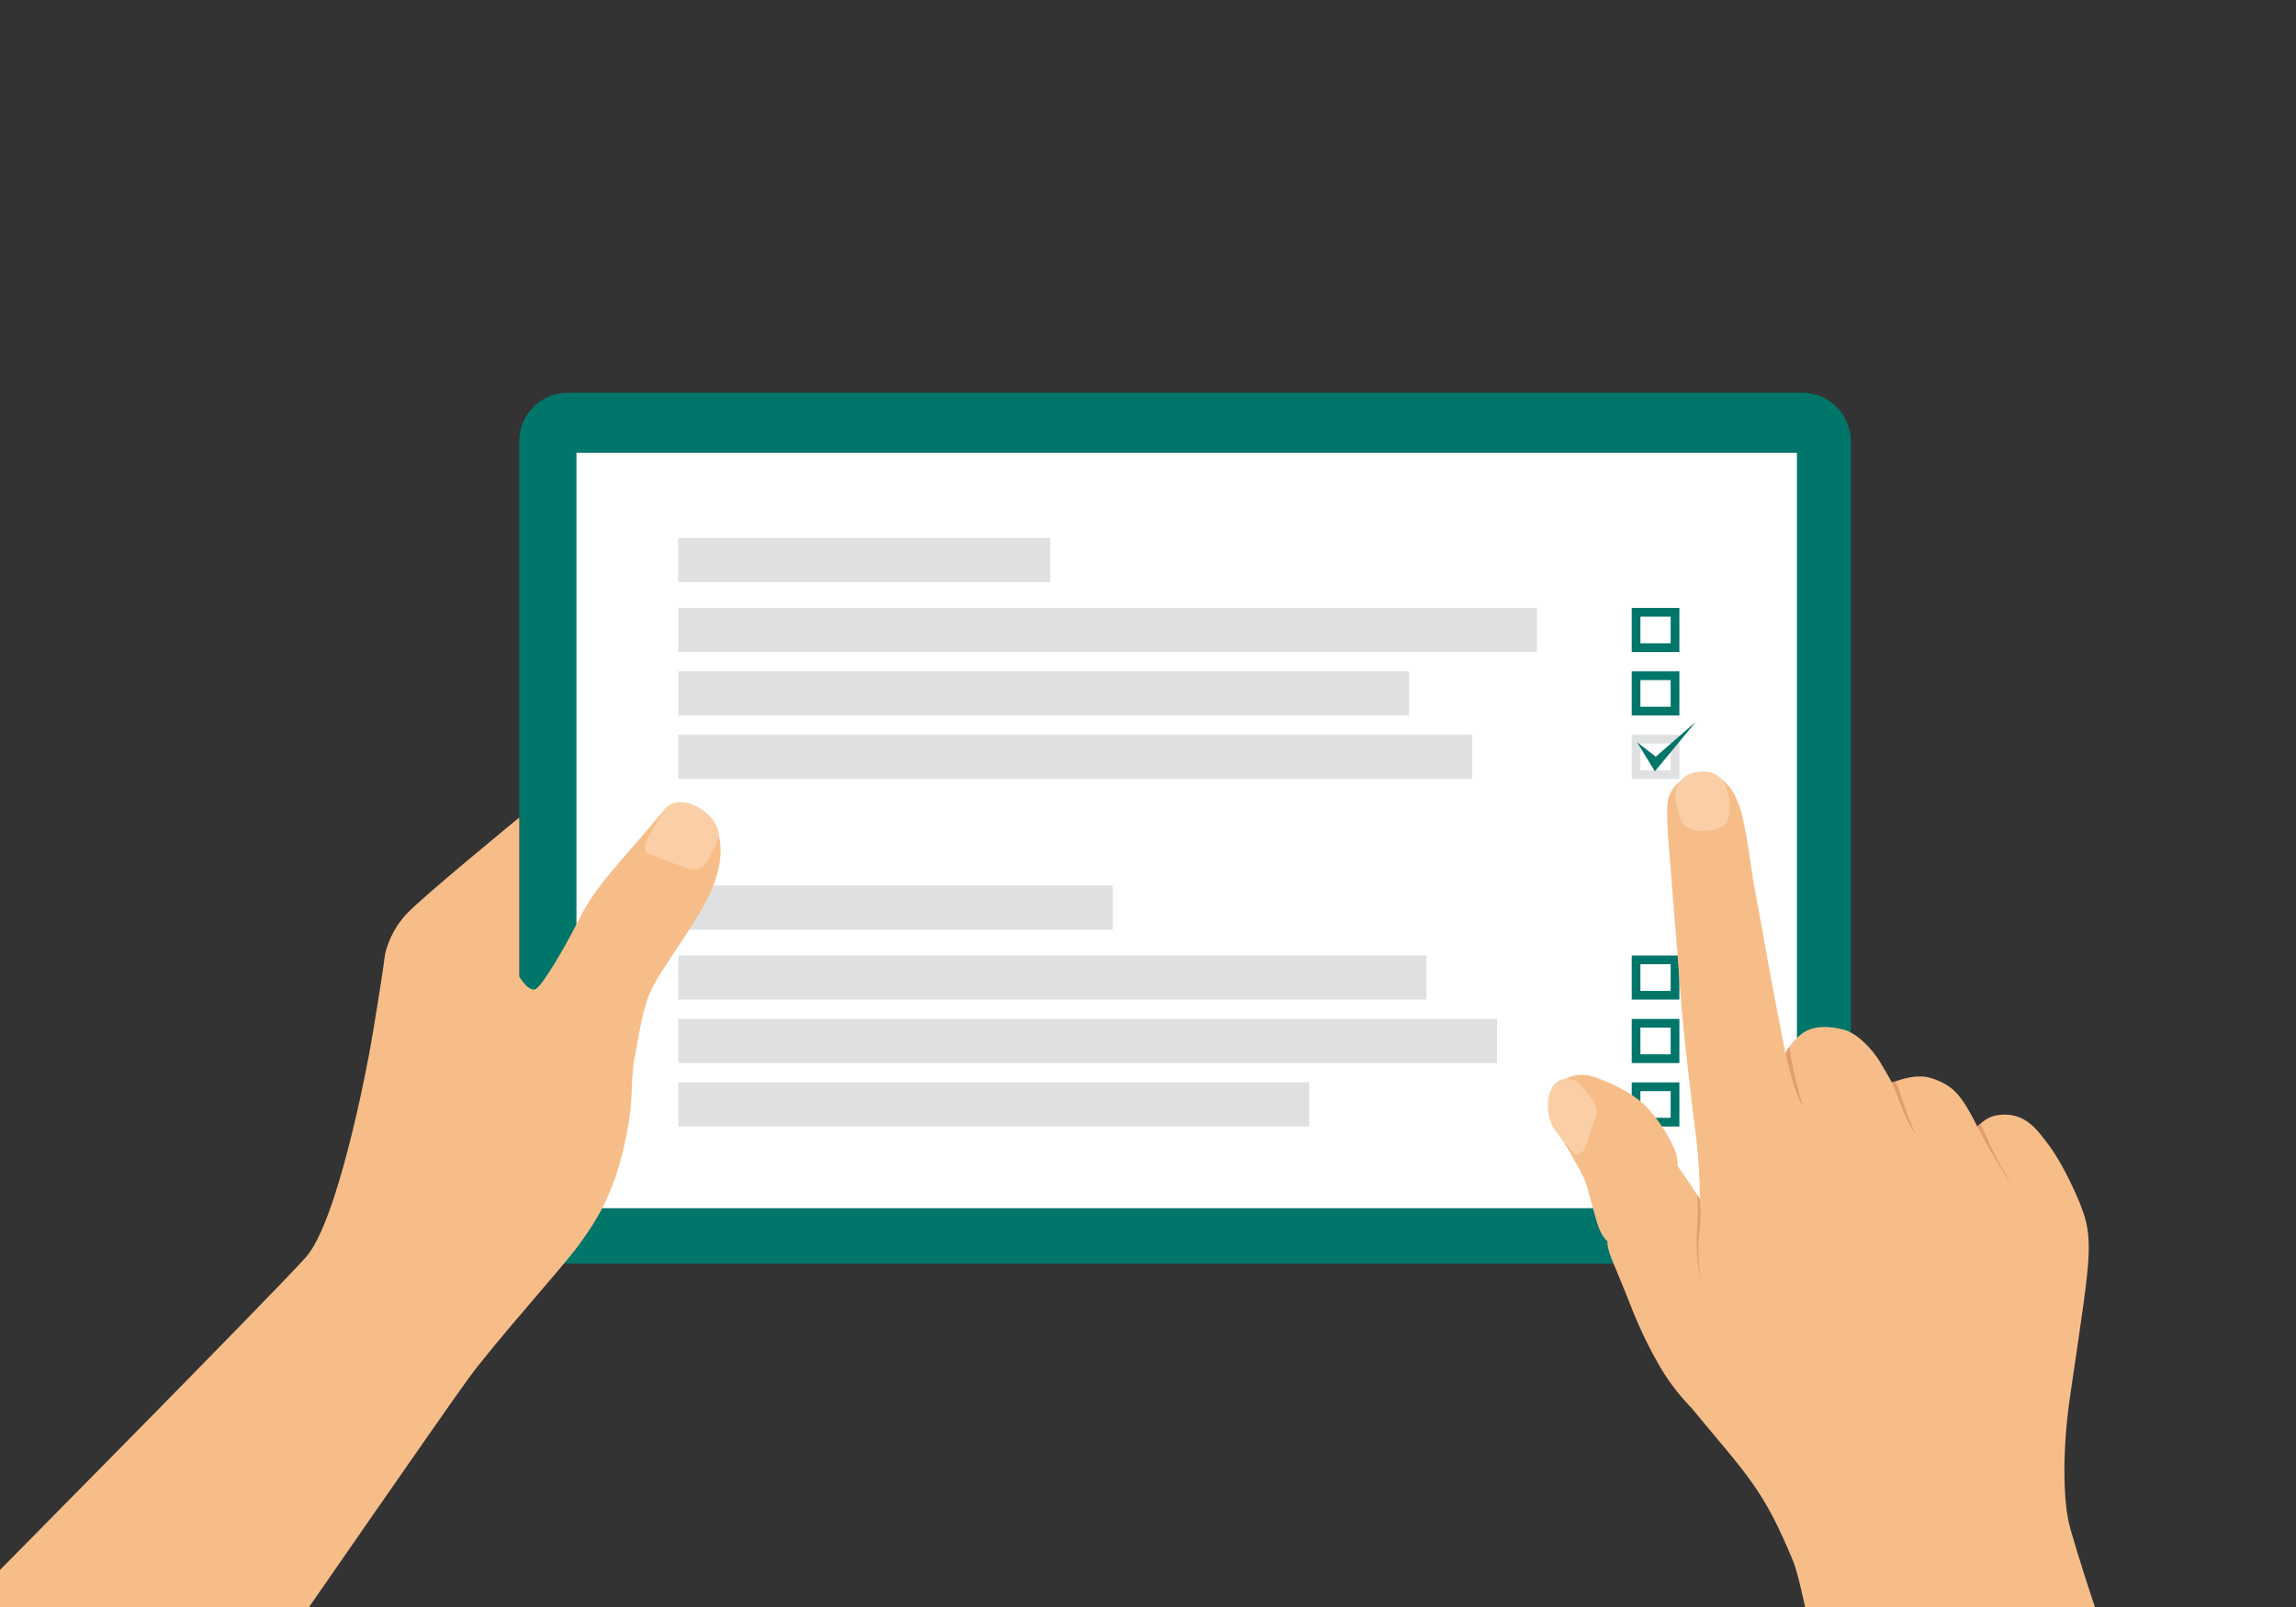 <svg xmlns="http://www.w3.org/2000/svg" xmlns:xlink="http://www.w3.org/1999/xlink" x="0px" y="0px" viewBox="0 0 5000 3500" style="enable-background:new 0 0 5000 3500;" xml:space="preserve"><rect x="0" y="0" width="5000" height="3500" fill="#333333" stroke="none"/> <style type="text/css"> .st0{display:none;clip-path:url(#SVGID_00000020377269165994879770000012099416383767058823_);fill:#51A0B2;} .st1{clip-path:url(#SVGID_00000020377269165994879770000012099416383767058823_);fill:#00756A;} .st2{clip-path:url(#SVGID_00000020377269165994879770000012099416383767058823_);fill:#FFFFFF;} .st3{clip-path:url(#SVGID_00000020377269165994879770000012099416383767058823_);fill:#DFE0E1;} .st4{clip-path:url(#SVGID_00000020377269165994879770000012099416383767058823_);} .st5{fill:#DFE0E1;} .st6{fill:#00756A;} .st7{fill:#F7BD89;} .st8{fill:#FACFA7;} .st9{fill:#E09E6C;} </style> <g id="Vrstva_1"> </g> <g id="Vrstva_2"> <g> <defs> <rect id="SVGID_1_" width="5000" height="3500"></rect> </defs> <clipPath id="SVGID_00000029045727268314627480000006154722364613382302_"> <use xlink:href="#SVGID_1_" style="overflow:visible;"></use> </clipPath> <rect x="-213" y="-1081" style="display:none;clip-path:url(#SVGID_00000029045727268314627480000006154722364613382302_);fill:#51A0B2;" width="5361" height="5878"></rect> <path style="clip-path:url(#SVGID_00000029045727268314627480000006154722364613382302_);fill:#00756A;" d="M3925.4,855.4H1236 c-57.9,0-105.2,47.4-105.2,105.2V2647c0,57.9,47.4,105.2,105.2,105.2h2689.4c57.9,0,105.2-47.4,105.2-105.2V960.7 C4030.6,902.8,3983.3,855.4,3925.4,855.4z"></path> <rect x="1255.3" y="986" style="clip-path:url(#SVGID_00000029045727268314627480000006154722364613382302_);fill:#FFFFFF;" width="2657.9" height="1645.4"></rect> <rect x="1477.1" y="1462.1" transform="matrix(-1 -1.224647e-16 1.224647e-16 -1 4545.654 3020.322)" style="clip-path:url(#SVGID_00000029045727268314627480000006154722364613382302_);fill:#DFE0E1;" width="1591.4" height="96.1"></rect> <rect x="1477.1" y="1323.9" transform="matrix(-1 -1.224647e-16 1.224647e-16 -1 4824.062 2743.857)" style="clip-path:url(#SVGID_00000029045727268314627480000006154722364613382302_);fill:#DFE0E1;" width="1869.8" height="96.1"></rect> <rect x="1477.1" y="1600.4" transform="matrix(-1 -1.224647e-16 1.224647e-16 -1 4683.099 3296.786)" style="clip-path:url(#SVGID_00000029045727268314627480000006154722364613382302_);fill:#DFE0E1;" width="1728.9" height="96.1"></rect> <g style="clip-path:url(#SVGID_00000029045727268314627480000006154722364613382302_);"> <rect x="1477.1" y="1171.8" transform="matrix(-1 -1.224647e-16 1.224647e-16 -1 3764.22 2439.649)" class="st5" width="810" height="96.1"></rect> </g> <g style="clip-path:url(#SVGID_00000029045727268314627480000006154722364613382302_);"> <g> <path class="st5" d="M3638.2,1619.4v58.1h-65.9v-58.1H3638.2 M3657.2,1600.4h-103.8v96.1h103.8V1600.4L3657.2,1600.4z"></path> </g> </g> <g style="clip-path:url(#SVGID_00000029045727268314627480000006154722364613382302_);"> <g> <path class="st6" d="M3638.2,1343v58.1h-65.9V1343H3638.2 M3657.2,1324h-103.8v96.1h103.8V1324L3657.2,1324z"></path> </g> </g> <g style="clip-path:url(#SVGID_00000029045727268314627480000006154722364613382302_);"> <g> <path class="st6" d="M3638.2,1481.2v58.1h-65.9v-58.1H3638.2 M3657.2,1462.2h-103.8v96.1h103.8V1462.2L3657.2,1462.2z"></path> </g> </g> <polygon style="clip-path:url(#SVGID_00000029045727268314627480000006154722364613382302_);fill:#00756A;" points=" 3565.1,1616.5 3603.8,1680 3693.3,1571.7 3605.8,1648.1 "></polygon> <rect x="1477.1" y="2219.1" transform="matrix(-1 -1.224647e-16 1.224647e-16 -1 4737.093 4534.3)" style="clip-path:url(#SVGID_00000029045727268314627480000006154722364613382302_);fill:#DFE0E1;" width="1782.9" height="96.1"></rect> <rect x="1477.1" y="2080.9" transform="matrix(-1 -1.224647e-16 1.224647e-16 -1 4583.486 4257.835)" style="clip-path:url(#SVGID_00000029045727268314627480000006154722364613382302_);fill:#DFE0E1;" width="1629.3" height="96.1"></rect> <rect x="1477.1" y="2357.4" transform="matrix(-1 -1.224647e-16 1.224647e-16 -1 4328.209 4810.765)" style="clip-path:url(#SVGID_00000029045727268314627480000006154722364613382302_);fill:#DFE0E1;" width="1374" height="96.1"></rect> <g style="clip-path:url(#SVGID_00000029045727268314627480000006154722364613382302_);"> <rect x="1477.1" y="1928.8" transform="matrix(-1 -1.224647e-16 1.224647e-16 -1 3900.294 3953.628)" class="st5" width="946.1" height="96.1"></rect> </g> <g style="clip-path:url(#SVGID_00000029045727268314627480000006154722364613382302_);"> <g> <path class="st6" d="M3638.2,2376.4v58.1h-65.9v-58.1H3638.2 M3657.2,2357.4h-103.8v96.1h103.8V2357.4L3657.2,2357.4z"></path> </g> </g> <g style="clip-path:url(#SVGID_00000029045727268314627480000006154722364613382302_);"> <g> <path class="st6" d="M3638.2,2100v58.1h-65.9V2100H3638.2 M3657.2,2081h-103.8v96.1h103.8V2081L3657.2,2081z"></path> </g> </g> <g style="clip-path:url(#SVGID_00000029045727268314627480000006154722364613382302_);"> <g> <path class="st6" d="M3638.2,2238.2v58.1h-65.9v-58.1H3638.2 M3657.2,2219.2h-103.8v96.1h103.8V2219.2L3657.2,2219.2z"></path> </g> </g> <g style="clip-path:url(#SVGID_00000029045727268314627480000006154722364613382302_);"> <g> <path class="st7" d="M1565.4,1820.6c-4.6-15.3-33.3-61.3-71.9-70.2c-17.2-3.9-33.7,2.9-46.5,14.4c-6.6,5.9-12.3,12.7-17.9,19.5 c-5,6-10,12-15,18c-32.6,39.1-67.6,76.4-99.1,116.5c-29.7,37.7-41.7,58.7-63.2,101c-21.5,42.2-67.9,122.7-83.8,133.4 c-15.9,10.7-37.2-26.4-37.2-26.4l0-346.2c0,0-209.6,171.7-245,209.4c-32.4,34.4-46.5,76.2-48.7,98.4 c-1.3,12.6-12,83.3-26.5,169.5l-0.2,0c-0.4,2.7-1,6.2-1.6,10.4c-10.7,63-73.9,392-142.6,469.8 c-68.7,77.8-742.5,758.3-742.5,758.3l720.5,45.3c0,0,325.5-470.2,374.7-537.7c60.7-83.2,205.8-243,242.5-293.7 c38.9-53.6,84.3-120.2,108.2-267.7c9.4-58.7,3.3-97,13.8-146.4c9-49.5,17-98.5,31.5-132.9c19.5-46.2,88.8-134.2,125.6-205.7 C1577.3,1886,1570,1835.9,1565.4,1820.6z"></path> <path class="st8" d="M1442.2,1871.1c0,0-26.4-10.9-32-12.3c-5.6-1.4-9.3-14.1,1.8-34.4c11.1-20.3,30.4-57,36-63.4 c5.6-6.4,20.4-14.4,34.3-14.2s35.2,7.2,50.7,19.5c16,12.7,29.7,28.1,32.7,50.6c1.1,7.7-16,44.4-25.6,58.3 c-9.6,13.8-18.7,22.8-42.7,15.4C1473.5,1883.3,1442.2,1871.1,1442.2,1871.1z"></path> </g> </g> <g style="clip-path:url(#SVGID_00000029045727268314627480000006154722364613382302_);"> <path class="st7" d="M4508.7,3329.9c-16.6-58.8-18.1-171-0.3-291.7c14.8-100.3,7.9-53.8,19.2-130.9 c30.2-206,29.5-226.8-11.8-317.6c-12.1-26.7-35.9-72.8-57.7-100.4c-19.5-24.7-46.2-68.3-105.1-60.9c-17.7,2.2-29.3,8.4-47,25.1 c-33.9-68.6-52.9-85.3-82.1-98.5c-25.3-11.4-49.3-17.4-103.7,2.8c0,0-17-30.6-29.4-50.2c-12.4-19.6-44.3-56.9-76.1-65.1 c-26.9-6.9-64.7-11.1-91.3,9.3c-26.6,20.4-35.1,42.9-35.1,42.9s-4.3-22-10-51c-6.7-33.9-18.3-94.7-25.1-132.2 c-8.9-49.5-26-144.7-32.8-179.5c-0.2-1.2-0.5-2.4-0.7-3.7c-3.9-25.2-12.3-80.8-12.8-84c-2-12.7-5.2-31.5-8-45.2 c-4.7-23-7.7-37.8-16.7-57.2c-2.5-5.9-5.6-12.9-8.7-17.6c-6.4-10.6-14.5-19.8-24.3-27.1c-21.8-16.2-52.9-17.5-77-4 c-18.2,10.2-29.3,20.4-37.1,40.2c-6,15.1-4.9,43.4-3.9,60.5c0.2,3.6,1,26.2,2.1,37.6c1.5,24.9,3.9,42.9,6,75.4 c3.7,58.8,11.9,136.2,18.9,240.8c6.9,102,32,303.2,32,303.2s11.4,70.6,11.6,161.1c-18.6-30.8-48.3-72.2-48.3-72.2 c-0.5-10.7-0.1-21.2-7.5-38.1c-7.5-16.9-27.7-57-61.9-92.3c-34.3-35.3-108.6-66.2-130.8-68c-22.2-1.8-44.9,2.2-69,28.7 c-24.1,26.6-7,73.2-3.1,80.1c3.9,6.9,10.9,16.1,20.5,31.2c9.7,15.1,40.6,67.9,48.7,87c8.1,19.1,19.7,70.5,28.7,98.2 c8.9,27.7,21.4,36.8,21.4,36.8c-0.7,12.6,4.4,25,7.9,35c3.5,10,28.8,68.5,43.2,106.5c14.4,38,50.7,119,88.7,170.5 c15.9,21.5,29.6,37.1,44.9,52.9c0,0.1,0,0.1,0,0.2c118.8,144.3,154,171.9,220.4,333.4c29.9,72.9,149.9,743.1,149.9,743.1 l710.5-78.2C4766.2,4066.4,4576.3,3568.6,4508.7,3329.9z"></path> <path class="st8" d="M3463.2,2466.1c0,0-9,27.1-12.4,35c-3.4,7.9-14.3,18.2-21.1,12.3c-6.9-5.9-37.6-42.7-46.4-56.4 c-8.9-13.6-15.9-40.3-11.1-65.3c4.9-25.7,15-33.6,23.3-38.5c10.4-6.2,34.9-3.9,44.9,7.4c10,11.3,25.8,32.6,25.8,32.6 s15,19.4,9.6,36.2C3470.5,2446.2,3463.2,2466.1,3463.2,2466.1z"></path> <path class="st9" d="M3897.1,2278.9c1.9,16.9,4.3,43.6,29.6,133.6c-11.8-24.5-18.6-36.4-38.5-117.9 C3891,2287.8,3893.3,2284.1,3897.1,2278.9z"></path> <path class="st9" d="M4172.3,2469.7c0,0-14.8-15.1-35.4-69.4c-7-18.4-12.3-32-16.8-42.6c2.6-1,4.8-1.8,8.4-3 c7.4,17.3,12.6,36.8,17.3,49.8C4153.3,2425,4158.1,2442.2,4172.3,2469.7z"></path> <path class="st9" d="M4381.4,2580.2c0,0-43.5-61.3-75.4-126.8c2.2-2.2,3-2.9,6.9-6.2C4337.5,2499.8,4339.1,2510.9,4381.4,2580.2z "></path> <path class="st9" d="M3704.1,2788.4c0,0-8.8-48.1-4.1-95.3c4.1-41.1,4.2-50.5,1.8-81.5c-1-1.8-1.5-2.8-6-9.7 c2.1,32.1,2.3,37.9,0.2,70.2C3693.1,2716.7,3696.3,2758.3,3704.1,2788.4z"></path> <path class="st8" d="M3719.2,1809.2c15.1-1.8,41.5-6.9,46.2-32.5c3.6-19.2-1.3-42.9-3.9-52.2c-2.6-9.3-9.7-47.6-58.9-44.1 c-48.8,3.4-54.4,42.2-53.7,54.4s6,36.5,11.1,49.2C3668.8,1805.9,3690.8,1812.6,3719.2,1809.2z"></path> </g> </g> </g> </svg>